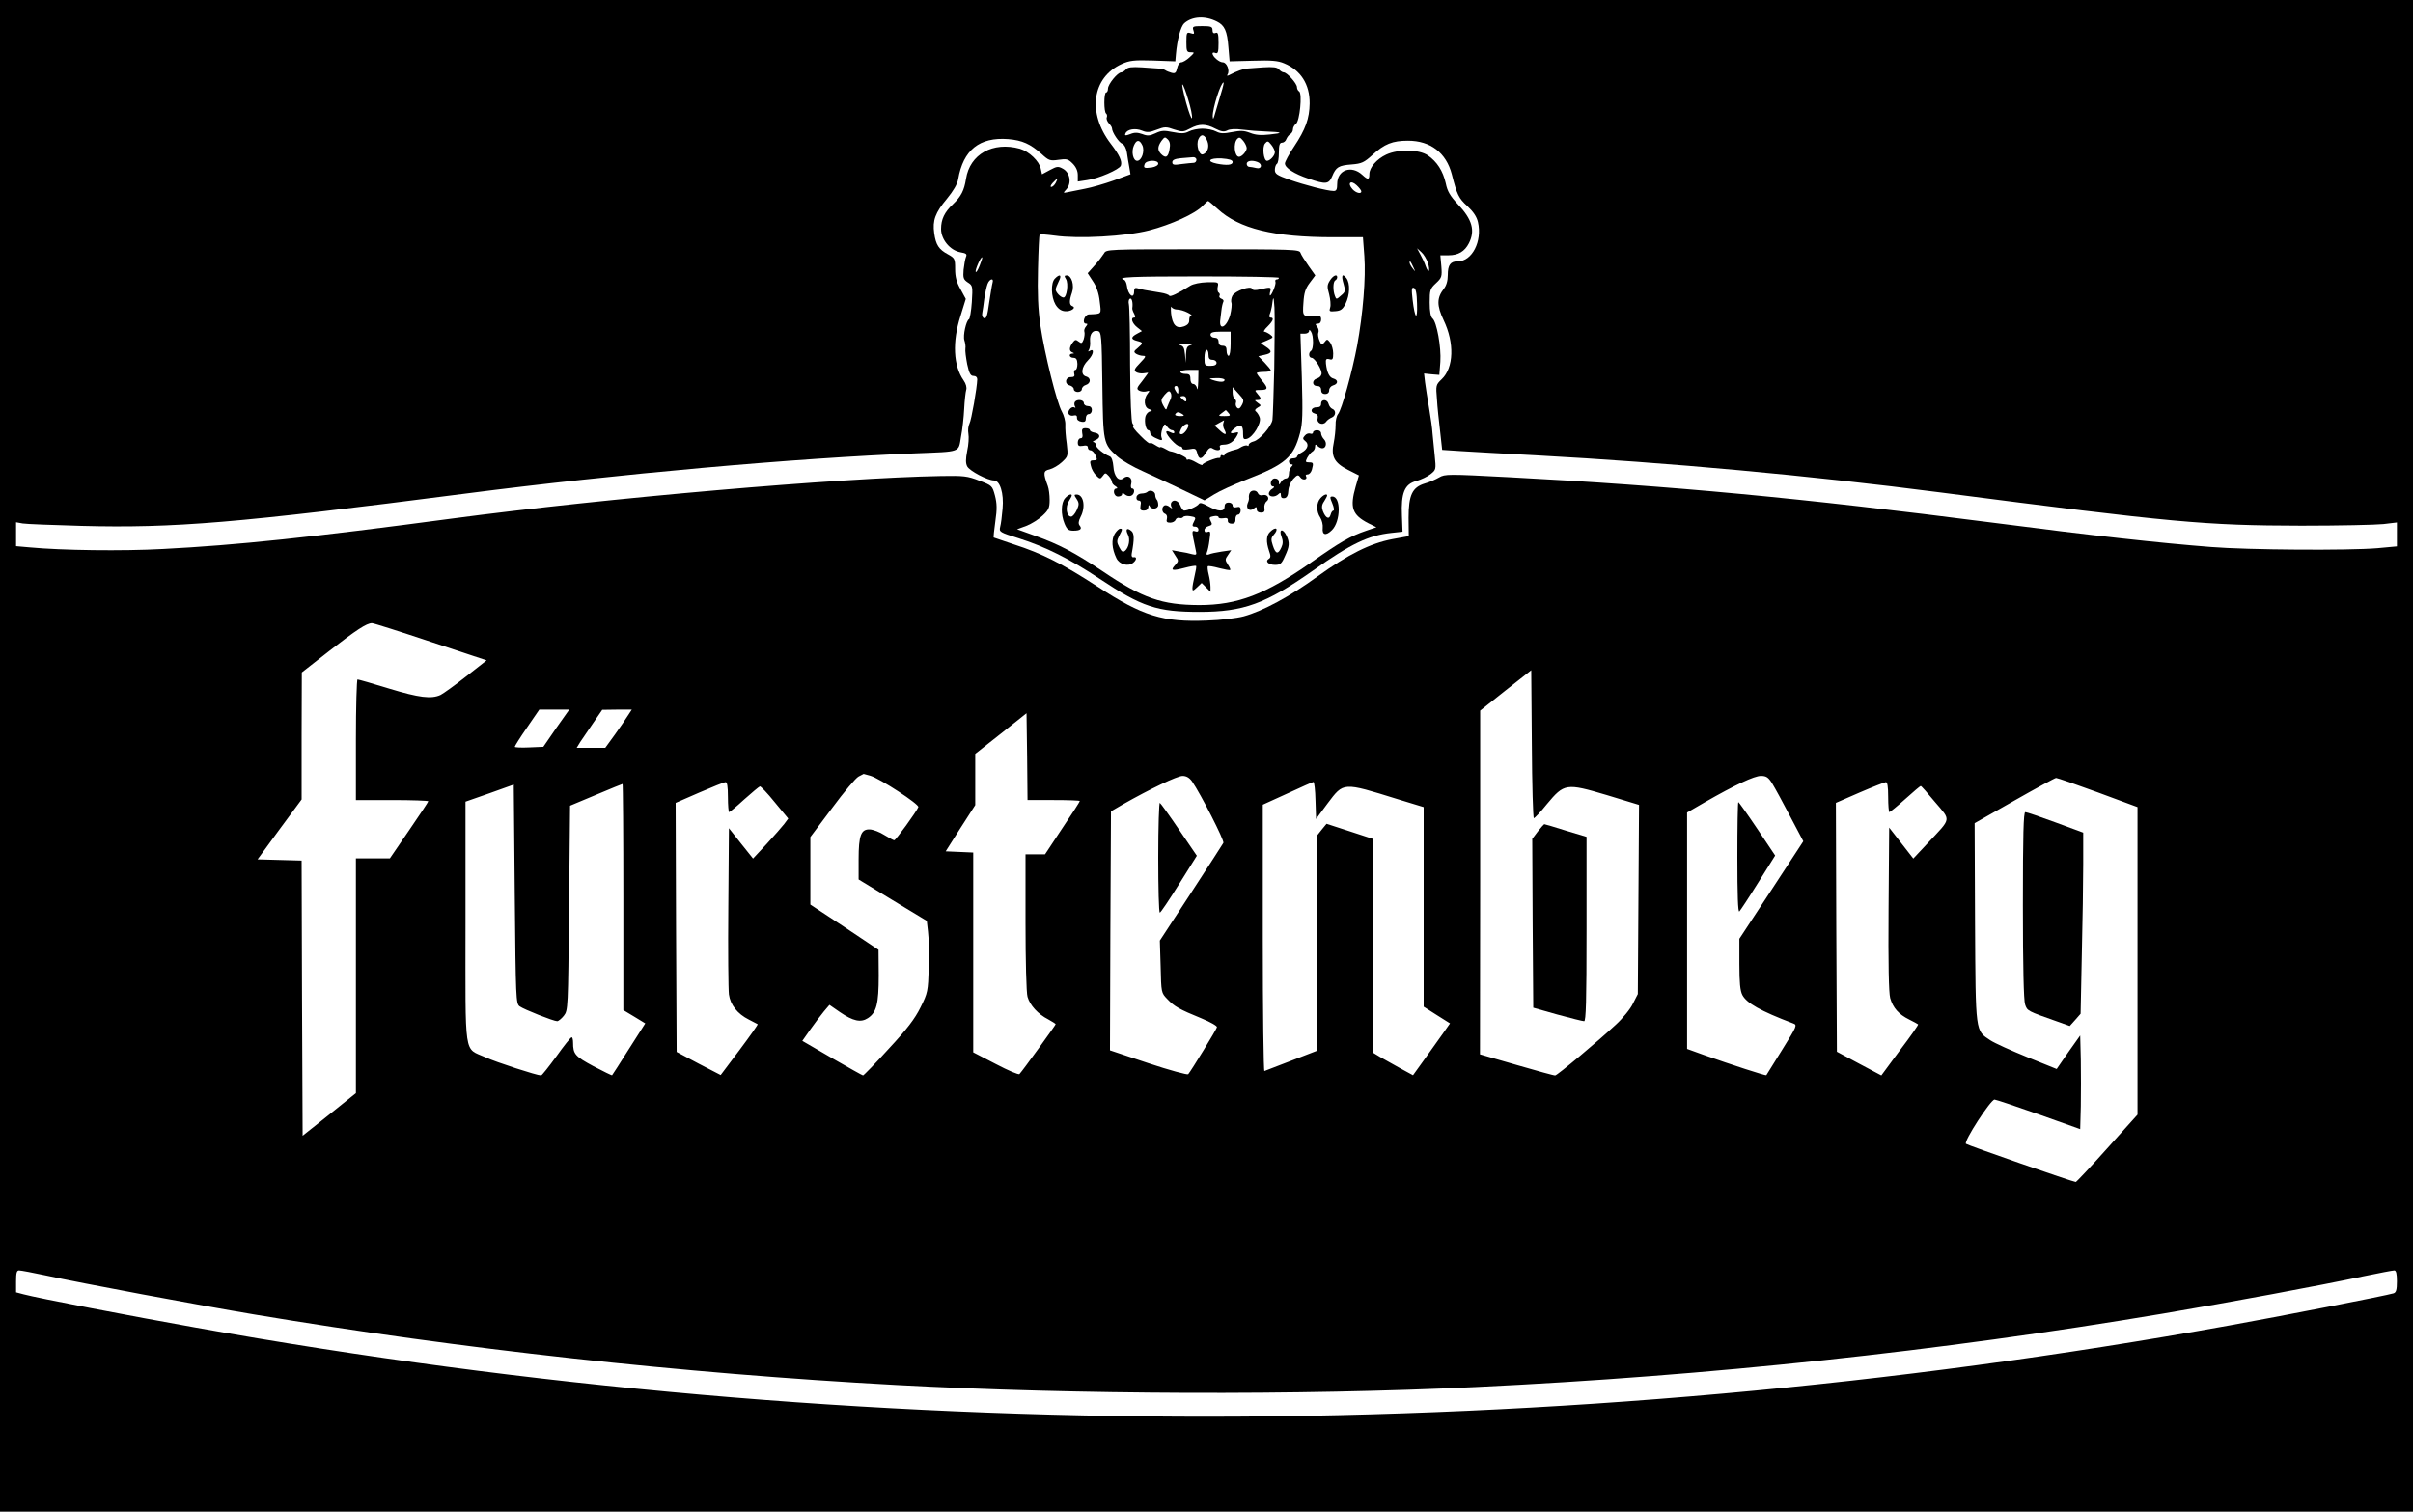 <?xml version="1.0" standalone="no"?>
<!DOCTYPE svg PUBLIC "-//W3C//DTD SVG 20010904//EN"
 "http://www.w3.org/TR/2001/REC-SVG-20010904/DTD/svg10.dtd">
<svg version="1.0" xmlns="http://www.w3.org/2000/svg"
 width="1200pt" height="752pt" viewBox="0 0 1200 752"
 preserveAspectRatio="xMidYMid meet">
<g transform="translate(0,752) scale(0.1,-0.1)"
fill="#000000" stroke="none">
<path d="M0 3760 l0 -3760 6000 0 6000 0 0 3760 0 3760 -6000 0 -6000 0 0
-3760z m6052 3653 c38 -19 51 -47 57 -128 l6 -70 116 3 c90 3 125 0 155 -13
83 -34 128 -105 127 -200 -1 -74 -20 -128 -78 -215 -25 -37 -45 -75 -45 -83 0
-22 46 -52 118 -76 85 -29 100 -28 117 12 19 46 32 54 97 59 50 4 62 10 103
47 60 55 100 71 177 71 112 0 190 -60 218 -167 26 -102 34 -119 77 -158 30
-28 47 -53 53 -80 22 -95 -29 -195 -100 -195 -37 0 -50 -18 -50 -68 0 -29 -7
-53 -20 -69 -35 -45 -35 -83 -1 -155 55 -114 51 -238 -10 -295 -28 -27 -29
-30 -23 -98 2 -38 10 -111 16 -162 l10 -91 92 -6 c50 -3 219 -13 376 -21 658
-36 1357 -100 2013 -185 1157 -150 1313 -164 1792 -165 187 0 370 4 408 8 l67
8 0 -60 0 -59 -97 -9 c-142 -12 -642 -9 -828 6 -256 20 -586 56 -1085 121
-956 123 -1591 183 -2404 226 -305 16 -320 16 -349 -1 -17 -10 -49 -24 -71
-30 -63 -19 -81 -58 -81 -171 l1 -91 -82 -15 c-110 -21 -220 -76 -374 -187
-135 -98 -270 -171 -365 -197 -33 -9 -115 -19 -182 -21 -219 -9 -320 22 -545
169 -174 113 -276 165 -416 210 -53 18 -98 33 -100 34 -2 1 2 37 8 81 9 61 8
89 -2 128 -13 48 -14 50 -78 74 -59 23 -77 25 -190 23 -506 -9 -1661 -109
-2435 -212 -696 -93 -1066 -132 -1435 -151 -201 -11 -502 -7 -662 8 l-68 6 0
60 0 59 33 -6 c17 -3 149 -8 292 -12 461 -12 775 14 1905 160 757 98 1654 178
2245 201 226 9 211 3 224 81 7 35 14 98 16 140 2 41 7 84 10 94 4 12 -1 31
-13 48 -51 73 -57 191 -15 321 l26 84 -26 48 c-20 35 -27 61 -27 101 0 51 -2
54 -36 73 -45 24 -60 47 -68 105 -9 63 5 102 63 171 32 39 52 73 56 97 25 146
106 211 249 200 70 -6 110 -24 166 -74 36 -33 42 -35 84 -29 40 6 48 4 70 -18
17 -17 26 -37 26 -58 l0 -32 46 7 c56 7 161 53 168 72 8 21 -7 53 -50 109
-118 154 -93 330 55 397 38 17 61 20 155 17 l111 -4 3 35 c6 72 24 138 41 154
39 35 104 39 163 9z m-3909 -3086 l277 -92 -102 -80 c-56 -44 -113 -85 -127
-92 -46 -21 -106 -14 -257 32 -81 25 -151 45 -156 45 -4 0 -8 -135 -8 -300 l0
-300 180 0 c99 0 180 -3 180 -6 0 -3 -43 -68 -96 -145 l-95 -139 -85 0 -84 0
0 -584 0 -584 -132 -106 -133 -106 -3 685 -2 684 -110 3 -109 3 109 149 110
149 0 316 1 316 134 105 c138 107 188 140 215 140 8 0 140 -42 293 -93z m5485
-877 c4 0 34 31 65 70 86 103 95 105 297 45 l161 -49 -3 -470 -3 -471 -24 -47
c-12 -26 -51 -74 -85 -105 -88 -82 -292 -253 -302 -253 -5 -1 -91 23 -191 52
l-183 53 1 855 0 855 127 101 127 100 3 -368 c1 -202 6 -368 10 -368z m-4862
448 l-64 -93 -71 -3 c-39 -2 -71 0 -71 3 0 4 27 47 61 96 l61 89 75 0 74 0
-65 -92z m357 63 c-10 -16 -39 -59 -65 -95 l-48 -66 -71 0 -71 0 17 28 c10 15
39 57 64 94 l46 67 73 1 74 0 -19 -29z m2117 -421 c72 0 130 -2 130 -5 0 -3
-39 -64 -87 -135 l-86 -130 -49 0 -48 0 0 -338 c0 -190 4 -352 10 -371 12 -42
52 -86 103 -112 20 -11 37 -22 37 -24 0 -4 -163 -230 -180 -248 -4 -5 -57 18
-118 50 l-112 58 0 497 0 497 -69 3 -68 3 73 115 74 115 0 128 0 127 128 101
127 101 3 -216 2 -216 130 0z m-912 121 c48 -14 244 -142 239 -156 -9 -22
-112 -165 -120 -165 -4 0 -26 12 -49 26 -23 15 -55 27 -72 28 -44 2 -56 -29
-56 -149 l0 -100 169 -103 170 -103 6 -53 c4 -30 6 -110 4 -178 -4 -120 -5
-127 -41 -199 -28 -57 -67 -108 -159 -207 -66 -73 -124 -132 -127 -132 -3 0
-72 39 -154 86 l-148 86 40 57 c22 31 52 71 67 89 l28 33 52 -36 c66 -45 104
-53 139 -30 43 28 54 71 54 212 l-1 128 -169 113 -170 112 0 168 0 168 108
144 c59 80 118 150 132 157 14 7 25 13 25 13 0 0 15 -4 33 -9z m1600 -28 c43
-62 162 -295 156 -306 -4 -7 -76 -119 -161 -249 l-155 -237 4 -130 c3 -129 3
-130 33 -161 35 -37 60 -51 170 -96 44 -18 79 -38 77 -44 -2 -11 -129 -218
-143 -234 -4 -4 -93 20 -198 55 l-191 64 2 594 3 595 60 35 c132 75 269 141
296 141 19 0 34 -9 47 -27z m2885 -10 c13 -21 53 -94 89 -163 l66 -125 -159
-243 -159 -242 0 -126 c0 -92 4 -133 15 -154 21 -40 89 -79 252 -141 22 -8 20
-12 -54 -131 -42 -68 -78 -125 -79 -127 -3 -3 -176 53 -311 101 l-83 30 0 588
0 588 88 51 c150 86 246 131 279 131 27 0 37 -7 56 -37z m1620 -45 l197 -73 0
-765 0 -765 -151 -168 c-82 -92 -153 -167 -156 -167 -13 0 -539 183 -546 190
-13 11 123 220 142 220 9 -1 108 -34 221 -74 l205 -73 3 113 c1 62 1 167 0
233 l-3 120 -59 -83 -58 -84 -146 59 c-81 33 -163 70 -184 84 -75 50 -73 31
-76 585 l-2 495 197 112 c109 62 203 113 208 113 6 0 99 -32 208 -72z m-6813
-23 c0 -41 3 -75 6 -75 3 0 37 28 75 63 38 34 73 63 78 65 4 1 38 -34 74 -79
l67 -81 -20 -27 c-11 -14 -50 -59 -87 -99 l-68 -73 -60 75 -60 76 -3 -393 c-2
-215 0 -411 3 -434 7 -52 43 -97 99 -125 22 -11 42 -22 44 -23 2 -2 -39 -60
-90 -128 l-94 -125 -110 57 -109 58 -3 619 -2 620 117 51 c65 28 124 52 131
52 8 1 12 -20 12 -74z m2922 -17 l3 -92 57 77 c81 107 73 107 350 21 l128 -39
0 -497 0 -496 66 -42 65 -41 -33 -47 c-19 -26 -60 -84 -92 -129 l-59 -82 -66
36 c-36 20 -81 45 -98 55 l-33 20 0 532 0 532 -116 38 -117 38 -23 -28 -23
-29 -1 -536 0 -536 -127 -49 c-70 -27 -130 -50 -135 -52 -4 -2 -8 295 -8 661
l0 664 123 56 c67 31 125 57 129 57 4 0 9 -41 10 -92z m2848 17 c0 -41 3 -75
6 -75 3 0 39 29 79 65 40 36 74 65 77 65 3 0 35 -36 72 -81 79 -93 82 -76 -36
-202 l-73 -78 -60 77 -60 77 -3 -404 c-2 -281 1 -416 8 -444 14 -49 42 -81 95
-107 22 -11 42 -22 44 -24 2 -2 -38 -60 -90 -128 l-93 -126 -111 59 -110 59
-3 619 -2 619 117 51 c65 28 124 51 131 52 8 1 12 -20 12 -74z m-6806 -1041
c22 -16 169 -74 187 -74 6 0 21 12 33 27 21 27 21 35 26 536 l5 509 129 54
c71 30 130 54 132 54 2 0 4 -253 4 -563 l0 -562 55 -33 54 -33 -81 -127 c-44
-70 -82 -129 -84 -131 -1 -2 -43 19 -93 45 -91 49 -101 60 -101 117 0 15 -3
27 -7 27 -5 0 -39 -43 -76 -95 -38 -52 -72 -95 -76 -95 -21 0 -224 66 -276 90
-110 50 -100 -16 -100 672 l0 600 120 42 120 43 5 -545 c5 -524 6 -544 24
-558z m-2356 -1339 c173 -38 762 -148 1037 -194 1028 -172 2123 -293 3195
-351 887 -48 2002 -52 2880 -10 1164 56 2304 178 3415 365 343 58 773 138 999
186 77 16 145 29 153 29 9 0 13 -16 13 -54 0 -43 -4 -56 -17 -60 -35 -11 -572
-116 -818 -160 -3331 -601 -6795 -605 -10113 -10 -315 56 -788 147 -854 165
l-38 10 0 54 c0 43 3 55 15 55 9 0 68 -11 133 -25z"/>
<path d="M5935 7369 c6 -18 4 -20 -14 -14 -19 6 -21 3 -21 -44 0 -45 2 -51 21
-51 21 0 21 -1 -5 -25 -15 -14 -34 -25 -42 -25 -8 0 -17 -13 -20 -29 -5 -23
-10 -28 -28 -23 -11 3 -26 9 -31 13 -6 4 -20 8 -30 8 -11 1 -50 3 -86 6 -51 3
-70 1 -79 -10 -7 -8 -18 -15 -24 -15 -18 0 -66 -59 -66 -81 0 -10 -4 -19 -9
-19 -12 0 -12 -98 0 -105 4 -3 6 -12 3 -19 -3 -7 2 -20 10 -29 9 -9 16 -20 16
-25 0 -20 35 -72 51 -77 10 -4 19 -21 23 -43 3 -20 8 -53 12 -73 l6 -36 -84
-31 c-45 -16 -110 -35 -143 -41 -33 -7 -71 -14 -85 -17 -24 -5 -24 -5 -7 14
27 30 19 82 -16 102 -25 14 -30 13 -66 -6 l-39 -21 -6 27 c-7 38 -59 87 -104
100 -134 37 -249 -27 -268 -150 -9 -57 -24 -87 -64 -125 -43 -40 -60 -76 -60
-124 0 -52 44 -106 96 -116 29 -5 34 -9 28 -23 -4 -9 -9 -38 -12 -64 -3 -41
-1 -48 21 -63 24 -15 25 -19 20 -98 -3 -45 -10 -83 -14 -85 -14 -6 -31 -82
-23 -105 4 -12 7 -31 5 -41 -2 -11 3 -46 9 -78 10 -46 17 -58 31 -58 12 0 19
-7 19 -17 -1 -41 -29 -203 -39 -221 -6 -11 -8 -34 -5 -50 3 -16 1 -54 -6 -85
-8 -42 -8 -61 0 -77 12 -23 102 -70 133 -70 30 0 50 -64 43 -140 -3 -36 -8
-77 -12 -91 -6 -25 -3 -27 93 -57 133 -42 254 -103 403 -202 209 -139 284
-164 495 -164 219 0 329 40 565 206 188 133 276 175 390 187 l55 6 -3 80 c-5
112 13 157 71 172 24 7 56 22 71 34 28 22 28 24 21 93 -4 39 -9 89 -11 111 -1
22 -9 78 -17 125 -8 47 -17 105 -20 128 l-5 44 38 -4 38 -3 5 65 c5 73 -18
199 -39 216 -9 8 -14 33 -14 79 0 62 2 69 31 96 29 27 31 33 27 84 l-5 55 41
0 c48 0 80 19 101 60 32 63 17 118 -55 194 -38 41 -52 64 -60 104 -14 62 -44
108 -89 139 -44 30 -146 32 -207 4 -47 -22 -84 -64 -84 -97 0 -29 -7 -30 -35
-4 -54 50 -125 25 -125 -45 0 -27 -4 -35 -17 -35 -32 0 -146 30 -220 56 -62
22 -73 29 -73 49 0 13 5 27 10 30 6 3 10 28 10 56 0 37 4 49 15 49 9 0 19 8
22 18 4 9 12 21 20 25 7 4 13 15 13 24 0 9 7 21 15 27 19 14 32 150 16 161 -6
3 -11 13 -11 21 0 19 -50 74 -66 74 -6 0 -17 7 -24 15 -9 11 -28 13 -79 10
-36 -3 -73 -5 -81 -6 -15 -1 -50 -13 -84 -31 -13 -7 -16 -6 -11 2 12 19 -4 60
-24 60 -18 0 -51 29 -51 44 0 5 7 6 15 2 12 -4 15 5 15 50 0 46 -3 55 -15 50
-10 -4 -15 1 -15 14 0 17 -7 20 -51 20 -47 0 -50 -2 -44 -21z m138 -311 c-9
-29 -22 -73 -29 -98 -9 -33 -12 -38 -13 -19 -1 40 40 169 54 169 2 0 -3 -24
-12 -52z m-164 -33 c13 -41 21 -82 19 -92 -2 -9 -15 25 -29 75 -14 51 -22 92
-19 92 4 0 17 -34 29 -75z m135 -145 c30 -15 43 -17 59 -9 12 7 41 9 76 4 31
-4 83 -8 116 -9 84 -3 90 -8 20 -15 -43 -5 -71 -3 -98 8 -31 12 -49 12 -90 4
-41 -8 -58 -8 -79 3 -15 8 -45 14 -68 14 -23 0 -53 -6 -68 -14 -21 -11 -38
-11 -79 -3 -44 9 -58 8 -87 -6 -28 -13 -40 -14 -65 -4 -23 8 -39 9 -60 0 -24
-9 -29 -8 -24 3 8 21 49 28 83 14 24 -10 37 -9 73 5 39 15 47 15 86 1 41 -13
46 -13 80 5 45 24 77 24 125 -1z m-39 -64 c10 -28 0 -56 -23 -64 -19 -6 -35
48 -22 76 13 29 32 24 45 -12z m-189 -40 c-7 -39 -19 -45 -42 -22 -18 19 -18
36 2 65 15 20 18 21 31 8 11 -11 14 -25 9 -51z m384 7 c0 -16 -24 -43 -38 -43
-23 0 -30 68 -9 89 10 10 15 8 30 -10 9 -11 17 -28 17 -36z m-519 14 c13 -28
-3 -77 -26 -77 -20 0 -30 46 -16 76 13 30 28 31 42 1z m659 -34 c0 -17 -24
-43 -39 -43 -17 0 -25 68 -10 86 12 14 15 14 31 -6 10 -12 18 -29 18 -37z
m-390 -38 c0 -8 -6 -15 -14 -15 -7 0 -34 -3 -60 -6 -38 -6 -46 -4 -46 9 0 11
12 17 43 20 23 2 50 4 60 5 9 1 17 -5 17 -13z m180 -11 c0 -15 -28 -18 -79 -8
-54 11 -37 29 24 26 39 -3 55 -8 55 -18z m-370 -8 c0 -8 -14 -16 -32 -19 -38
-5 -43 -3 -35 18 8 19 67 21 67 1z m494 8 c26 -10 20 -37 -6 -30 -13 3 -29 6
-35 6 -7 0 -13 7 -13 15 0 15 26 20 54 9z m-1004 -104 c-6 -11 -16 -20 -22
-20 -6 0 -3 9 7 20 10 11 20 20 22 20 2 0 -1 -9 -7 -20z m1520 -42 c0 -15 -27
-8 -44 11 -27 30 -9 47 20 20 13 -12 24 -26 24 -31z m-715 -87 c108 -99 278
-141 576 -141 l147 0 7 -94 c8 -107 -7 -289 -36 -446 -24 -129 -77 -320 -95
-340 -7 -9 -13 -33 -12 -55 0 -22 -4 -61 -9 -86 -15 -69 2 -101 70 -136 l55
-28 -16 -55 c-30 -105 -18 -141 63 -183 l40 -20 -50 -17 c-80 -27 -131 -57
-275 -158 -227 -159 -365 -212 -557 -212 -185 1 -279 33 -479 168 -141 94
-217 134 -337 177 l-89 32 46 17 c26 10 62 33 81 51 30 28 35 39 35 78 0 25
-4 56 -9 69 -24 65 -23 76 9 83 16 4 44 20 61 36 31 29 31 30 24 92 -5 34 -8
76 -7 94 1 18 -7 47 -17 65 -25 43 -86 287 -107 429 -12 82 -15 160 -12 281 2
92 6 169 8 171 3 3 37 0 75 -5 118 -17 354 -4 470 26 108 28 230 83 266 122
12 13 25 24 27 24 3 0 24 -18 47 -39z m1046 -268 c13 -42 4 -58 -11 -17 -5 16
-18 43 -27 59 l-16 30 21 -19 c12 -10 26 -34 33 -53z m-2229 -14 c-9 -23 -18
-37 -20 -31 -3 10 24 72 32 72 3 0 -3 -19 -12 -41z m2157 -9 c11 -24 11 -24
-3 -6 -9 11 -16 24 -16 30 0 12 5 7 19 -24z m-2093 -77 c-3 -10 -10 -55 -17
-100 -8 -62 -14 -80 -25 -76 -8 3 -12 14 -9 27 2 11 7 43 10 70 4 27 11 60 16
73 10 27 33 32 25 6z m2111 -104 c3 -88 -11 -75 -22 20 -6 51 -5 63 6 59 10
-3 15 -27 16 -79z"/>
<path d="M5490 6259 c-7 -11 -27 -38 -46 -59 l-35 -39 26 -40 c18 -26 30 -61
34 -101 8 -65 12 -61 -54 -64 -22 -1 -36 -46 -14 -46 9 0 8 -4 -1 -15 -7 -8
-10 -20 -7 -27 2 -7 0 -24 -4 -37 -8 -20 -11 -21 -25 -10 -14 11 -18 10 -30
-6 -17 -23 -18 -42 -1 -48 10 -4 10 -6 0 -6 -21 -1 -15 -21 5 -21 14 0 19 -8
20 -30 0 -16 -4 -30 -10 -30 -6 0 -8 -8 -6 -18 4 -13 0 -18 -16 -18 -28 1 -34
-34 -7 -41 12 -3 21 -12 21 -19 0 -8 9 -14 20 -14 11 0 20 6 20 14 0 8 9 18
20 21 25 8 26 35 2 42 -29 7 -25 47 9 81 28 28 33 62 7 46 -7 -5 -8 -2 -2 7 4
8 7 27 5 42 -3 35 14 57 39 50 17 -5 19 -21 22 -266 4 -292 4 -294 75 -358 21
-19 78 -52 128 -74 49 -22 138 -64 197 -92 l108 -52 47 29 c25 16 99 50 163
75 193 75 233 110 265 231 13 49 14 96 9 277 l-7 217 21 0 c12 0 22 6 22 13 0
8 4 7 10 -3 13 -20 13 -87 0 -95 -14 -9 -12 -35 3 -35 16 -1 53 -61 49 -81 -2
-10 -12 -19 -23 -22 -25 -7 -25 -37 1 -37 13 0 20 -7 20 -20 0 -13 7 -20 20
-20 13 0 20 7 20 19 0 10 9 21 20 24 25 7 26 27 1 34 -20 5 -32 30 -37 74 -2
22 1 26 17 22 16 -5 19 0 19 29 0 19 -7 43 -15 54 -14 18 -16 18 -28 2 -13
-16 -15 -16 -25 7 -6 14 -9 32 -6 40 4 8 1 22 -6 30 -10 12 -9 15 4 15 10 0
16 8 16 21 0 16 -6 20 -27 18 -65 -5 -66 -5 -61 65 3 50 10 71 32 100 l27 36
-34 48 c-18 26 -37 55 -40 65 -6 16 -38 17 -486 17 -477 0 -480 0 -491 -21z
m870 -121 c0 -5 -5 -8 -11 -8 -6 0 -9 -6 -6 -12 4 -12 -19 -68 -27 -68 -2 0
-2 9 1 20 6 22 3 23 -49 11 -25 -6 -38 -5 -41 2 -6 18 -85 -10 -98 -34 -6 -11
-8 -27 -5 -35 3 -8 0 -35 -6 -60 -18 -64 -58 -82 -49 -22 0 4 3 23 5 42 2 20
7 40 10 45 3 5 -1 12 -10 15 -8 3 -13 10 -9 15 3 5 1 12 -5 16 -5 3 -7 17 -4
29 5 23 3 23 -53 22 -34 -1 -68 -8 -83 -17 -62 -39 -100 -57 -105 -50 -2 5
-22 12 -42 15 -74 12 -98 16 -115 22 -13 4 -18 0 -18 -15 0 -43 -31 -18 -36
28 -2 14 -8 27 -14 29 -40 14 37 17 380 17 215 0 390 -3 390 -7z m-23 -448
c-3 -129 -7 -246 -9 -259 -6 -33 -64 -100 -94 -107 -13 -3 -24 -11 -24 -17 0
-6 -3 -7 -6 -4 -4 3 -16 1 -28 -5 -11 -7 -23 -13 -26 -13 -38 -9 -60 -19 -60
-27 0 -5 -4 -6 -10 -3 -5 3 -10 1 -10 -4 0 -6 -3 -10 -7 -9 -13 3 -83 -25 -83
-34 0 -4 -14 1 -32 12 -17 10 -35 17 -40 14 -4 -3 -8 -1 -8 5 0 7 -54 32 -80
36 -3 0 -15 6 -27 13 -13 7 -23 10 -23 7 0 -3 -11 2 -25 11 -14 9 -25 13 -25
10 0 -7 -21 8 -48 36 -28 27 -43 48 -36 48 3 0 2 6 -4 13 -6 7 -11 116 -12
292 0 154 -3 289 -6 301 -3 12 -1 25 5 28 10 6 16 -21 12 -47 -1 -4 3 -17 9
-27 7 -14 7 -20 0 -20 -19 0 -10 -28 15 -48 l24 -19 -24 -13 c-32 -17 -32 -28
0 -36 31 -8 31 -11 3 -35 -20 -16 -21 -20 -8 -29 8 -5 24 -10 34 -10 17 0 15
-5 -14 -35 -29 -30 -32 -37 -20 -46 8 -5 25 -8 38 -6 12 2 22 3 22 2 0 -1 -14
-19 -30 -41 -27 -33 -29 -39 -15 -47 9 -5 26 -7 36 -4 17 5 18 3 7 -10 -22
-27 -19 -70 6 -78 17 -6 18 -8 4 -12 -9 -2 -19 -14 -22 -26 -6 -27 3 -67 15
-67 5 0 9 -6 9 -13 0 -8 11 -19 25 -25 34 -16 38 -15 31 3 -3 8 -1 28 5 43 10
25 12 26 23 10 7 -10 18 -18 25 -18 6 0 11 -5 11 -10 0 -7 -6 -7 -20 0 -12 6
-20 7 -20 1 0 -16 51 -71 66 -71 8 0 14 -5 14 -10 0 -7 13 -8 34 -5 30 6 34 4
40 -19 8 -34 22 -33 44 3 13 22 22 27 32 20 22 -13 43 -11 37 5 -4 9 2 14 19
14 27 0 50 15 66 45 9 17 8 19 -11 14 -28 -7 -26 4 4 26 27 20 38 10 37 -33 0
-23 3 -27 19 -23 31 9 72 77 64 105 -4 13 -13 26 -19 31 -7 5 -5 11 8 19 19
11 19 11 1 24 -17 13 -17 14 -2 14 21 0 21 8 0 32 -15 17 -14 18 15 18 39 0
40 9 7 48 -14 17 -25 33 -25 36 0 3 16 6 35 6 19 0 35 3 35 7 0 4 -14 21 -31
39 l-31 32 31 7 c38 8 39 19 5 41 l-25 17 33 14 c32 14 32 15 14 29 -11 8 -24
14 -29 14 -5 0 2 12 17 26 28 28 33 44 15 44 -7 0 -8 7 -4 18 4 9 8 26 10 37
7 56 9 55 13 -5 2 -36 1 -171 -1 -300z m-482 290 c12 0 36 -7 51 -15 16 -8 24
-15 18 -15 -6 0 -10 -10 -10 -22 1 -15 -7 -25 -27 -32 -37 -13 -57 8 -63 65
-2 24 -1 38 2 32 3 -7 16 -13 29 -13z m265 -170 c0 -33 -4 -60 -10 -60 -5 0
-10 11 -10 25 0 18 -5 25 -20 25 -13 0 -20 7 -20 20 0 13 -7 20 -20 20 -11 0
-20 7 -20 15 0 11 12 15 50 15 l50 0 0 -60z m-197 -7 c-19 -4 -23 -11 -25 -46
l-1 -42 -4 42 c-3 33 -8 43 -26 46 -12 2 1 4 28 4 28 0 40 -2 28 -4z m87 -48
c0 -18 5 -25 20 -25 11 0 20 -7 20 -15 0 -10 -10 -15 -30 -15 -28 0 -30 2 -30
40 0 22 5 40 10 40 6 0 10 -11 10 -25z m-51 -132 c-1 -32 -4 -48 -6 -35 -2 12
-11 22 -19 22 -8 0 -14 10 -14 25 0 20 -5 25 -25 25 -14 0 -25 5 -25 10 0 6
20 10 45 10 l45 0 -1 -57z m131 7 c0 -12 -24 -12 -60 0 -21 7 -19 8 18 9 23 1
42 -3 42 -9z m-230 -52 c0 -19 -2 -20 -10 -8 -13 19 -13 30 0 30 6 0 10 -10
10 -22z m316 -73 c-9 -17 -16 -21 -24 -13 -6 6 -8 16 -6 23 3 7 1 16 -5 20 -6
3 -11 18 -11 33 l0 26 29 -32 c27 -29 29 -34 17 -57z m-355 28 c-5 -10 -12
-27 -16 -37 -5 -18 -7 -17 -20 7 -13 25 -12 30 7 53 18 20 23 22 30 10 5 -9 4
-23 -1 -33z m79 1 c0 -14 -3 -14 -15 -4 -8 7 -15 14 -15 16 0 2 7 4 15 4 8 0
15 -7 15 -16z m210 -69 c11 -13 8 -15 -21 -15 -31 0 -32 1 -13 15 10 8 20 15
20 15 1 0 7 -7 14 -15z m-230 -5 c12 -8 9 -10 -13 -10 -16 0 -26 4 -22 10 8
12 16 12 35 0z m204 -44 c-3 -8 -1 -24 6 -35 14 -27 2 -27 -27 1 l-23 21 23
13 c12 6 23 12 24 13 1 1 0 -5 -3 -13z m-174 -12 c0 -15 -22 -44 -34 -44 -11
0 -12 5 -3 25 10 21 37 36 37 19z"/>
<path d="M5246 6134 c-21 -21 -19 -91 3 -129 12 -20 27 -31 45 -33 30 -4 61
17 39 25 -16 6 -16 27 -2 67 13 37 -2 86 -26 86 -12 0 -13 -4 -4 -18 14 -22 4
-92 -12 -92 -14 0 -39 26 -39 40 0 6 7 24 15 40 17 32 6 40 -19 14z"/>
<path d="M6614 6125 c-14 -22 -15 -31 -4 -69 6 -24 9 -54 5 -66 -6 -19 -4 -21
27 -18 26 2 36 10 50 38 21 43 23 100 4 126 -21 27 -27 14 -14 -29 10 -34 9
-39 -13 -57 -22 -20 -24 -20 -30 -3 -11 27 -10 71 1 78 6 3 10 10 10 16 0 17
-20 9 -36 -16z"/>
<path d="M5345 5520 c-3 -5 -3 -15 1 -22 4 -6 3 -8 -3 -5 -14 9 -37 -19 -28
-33 4 -7 15 -10 25 -7 11 3 17 -1 16 -12 -1 -9 8 -17 22 -19 17 -3 22 2 22 17
0 12 6 21 15 21 8 0 15 9 15 20 0 13 -7 20 -20 20 -11 0 -20 7 -20 15 0 17
-35 21 -45 5z"/>
<path d="M6570 5512 c0 -13 -7 -18 -21 -18 -28 1 -37 -24 -11 -31 13 -3 18
-11 15 -24 -7 -24 25 -38 41 -18 6 9 19 18 29 22 20 8 23 35 3 43 -8 3 -16 14
-19 25 -6 24 -37 25 -37 1z"/>
<path d="M5382 5365 c4 -17 1 -25 -8 -25 -8 0 -14 -10 -14 -21 0 -17 5 -20 25
-17 17 4 25 1 25 -8 0 -8 6 -14 13 -14 8 0 19 -11 25 -25 10 -22 9 -25 -9 -25
-18 0 -20 -4 -14 -27 3 -16 15 -37 26 -48 19 -19 21 -19 33 -3 12 17 14 17 30
0 9 -10 16 -24 16 -30 0 -6 8 -16 18 -21 9 -6 11 -11 5 -11 -22 0 -15 -40 7
-40 11 0 20 5 20 11 0 8 5 8 15 -1 8 -7 22 -10 30 -6 17 6 21 36 5 36 -6 0 -8
11 -4 25 7 28 -17 45 -39 26 -23 -19 -47 9 -50 58 -2 27 -9 47 -17 50 -32 13
-70 44 -70 57 0 8 -6 14 -12 15 -7 0 -2 4 10 10 28 11 24 33 -6 37 -12 2 -22
8 -22 13 0 5 -10 9 -21 9 -17 0 -20 -5 -17 -25z"/>
<path d="M6530 5369 c0 -6 -6 -9 -14 -6 -8 3 -20 -1 -27 -10 -11 -12 -11 -17
2 -27 20 -15 13 -40 -16 -56 -14 -7 -25 -17 -25 -22 0 -4 -9 -8 -20 -8 -11 0
-20 -7 -20 -15 0 -8 5 -15 12 -15 9 0 9 -3 0 -12 -7 -7 -12 -22 -12 -35 0 -13
-6 -23 -15 -23 -7 0 -19 -8 -24 -17 -10 -17 -10 -17 -11 0 0 10 -8 17 -20 17
-22 0 -29 -40 -7 -40 6 0 4 -5 -5 -11 -10 -5 -18 -17 -18 -24 0 -18 31 -20 48
-3 9 9 12 8 12 -6 0 -11 6 -16 18 -14 12 2 18 14 19 37 1 19 11 43 24 58 21
22 25 23 36 8 12 -17 38 -11 28 6 -4 5 0 9 8 9 8 0 17 10 21 23 9 34 8 37 -14
37 -18 0 -19 3 -9 23 7 12 18 26 25 30 8 4 14 15 14 24 0 13 3 14 12 5 7 -7
17 -12 24 -12 19 0 24 28 9 44 -8 8 -15 22 -15 30 0 9 -8 16 -20 16 -11 0 -20
-5 -20 -11z"/>
<path d="M5706 5073 c-4 -4 -17 -8 -29 -8 -12 0 -23 -7 -25 -17 -2 -11 3 -18
11 -18 10 0 13 -8 9 -25 -3 -20 0 -25 17 -25 13 0 21 7 22 18 0 10 3 12 6 5 8
-20 43 -16 43 5 0 10 -3 22 -7 26 -4 4 -8 15 -8 24 0 18 -26 28 -39 15z"/>
<path d="M6214 5066 c-3 -7 -4 -17 -3 -22 1 -5 -1 -17 -6 -27 -11 -26 9 -44
30 -27 12 10 15 10 15 -4 0 -10 8 -16 21 -16 15 0 20 5 17 23 -2 12 3 27 11
33 18 14 4 37 -19 31 -11 -3 -21 1 -24 9 -7 18 -35 18 -42 0z"/>
<path d="M5297 5042 c-21 -23 -22 -81 -3 -127 12 -29 20 -35 44 -35 35 0 45 9
31 26 -7 9 -6 21 5 43 26 49 15 111 -20 111 -13 0 -13 -3 0 -22 13 -20 13 -28
1 -55 -8 -18 -21 -33 -28 -33 -23 0 -30 48 -12 76 8 13 15 26 15 29 0 11 -18
4 -33 -13z"/>
<path d="M6567 5042 c-21 -23 -22 -66 -1 -97 8 -13 14 -36 12 -51 -4 -36 16
-41 46 -11 44 44 45 167 2 167 -13 0 -13 -4 0 -35 8 -19 10 -35 5 -35 -5 0
-11 -9 -14 -21 -7 -25 -24 -17 -38 18 -7 19 -6 32 6 49 8 13 15 26 15 29 0 11
-18 4 -33 -13z"/>
<path d="M5825 5020 c-3 -5 -3 -16 1 -22 6 -9 3 -9 -9 0 -9 8 -21 11 -27 7
-15 -9 -12 -35 4 -41 8 -3 12 -13 9 -25 -4 -14 0 -19 16 -19 12 0 24 6 27 14
3 8 12 12 19 10 7 -3 15 -1 19 4 3 5 19 7 35 4 26 -4 29 -7 21 -22 -13 -25
-13 -30 5 -30 8 0 15 -7 15 -15 0 -9 -6 -12 -16 -8 -15 5 -16 1 -10 -33 4 -21
10 -50 13 -63 5 -21 3 -23 -18 -18 -13 4 -41 10 -63 13 l-38 7 17 -27 c17 -25
17 -27 0 -46 -26 -28 -17 -31 45 -15 30 8 56 12 58 10 3 -2 -1 -24 -7 -49 -6
-25 -11 -53 -11 -62 0 -15 3 -15 23 4 l23 22 22 -22 22 -22 0 24 c0 14 -4 42
-9 62 -5 20 -7 39 -4 41 2 3 27 -1 56 -9 28 -7 53 -12 55 -9 2 2 -3 14 -12 27
-14 22 -14 26 1 47 l16 24 -48 -7 c-26 -4 -55 -10 -63 -14 -11 -4 -14 -1 -10
10 4 8 10 36 13 62 6 40 5 45 -9 40 -10 -4 -16 -1 -16 9 0 8 9 17 21 20 17 5
19 9 10 25 -9 17 -7 20 14 24 14 3 25 1 25 -5 0 -5 11 -7 24 -5 17 3 23 0 22
-11 -1 -10 7 -16 19 -16 14 0 20 6 19 23 0 12 5 22 13 22 7 0 13 10 13 21 0
16 -5 20 -20 16 -13 -3 -20 0 -20 9 0 8 -9 14 -20 14 -13 0 -20 -7 -20 -20 0
-27 -31 -26 -82 2 -28 16 -41 19 -46 11 -7 -12 -55 -33 -73 -33 -5 0 -14 11
-19 25 -10 25 -34 33 -45 15z"/>
<path d="M5544 4865 c-18 -28 -15 -74 8 -122 15 -31 59 -43 84 -22 17 14 18
30 2 27 -8 -2 -12 5 -10 17 14 75 13 102 -2 114 -22 18 -30 8 -17 -18 13 -23
5 -65 -14 -81 -11 -9 -17 -5 -29 18 -13 25 -13 32 0 57 17 32 17 35 4 35 -5 0
-17 -11 -26 -25z"/>
<path d="M6316 4874 c-19 -18 -20 -49 -5 -94 9 -25 9 -34 -1 -40 -20 -12 -2
-30 31 -30 26 0 33 6 49 43 23 49 24 67 8 102 -17 37 -40 34 -25 -4 8 -22 8
-36 -1 -55 -16 -35 -28 -33 -42 10 -10 30 -9 38 4 53 28 31 12 45 -18 15z"/>
<path d="M7647 3383 l-27 -36 2 -420 3 -420 120 -34 c66 -18 126 -33 133 -33
9 0 12 98 12 458 l0 459 -103 31 c-56 18 -105 32 -107 32 -3 -1 -17 -17 -33
-37z"/>
<path d="M5760 3256 c0 -152 3 -276 8 -276 4 0 47 64 95 141 l89 142 -88 129
c-48 71 -92 132 -96 134 -4 3 -8 -119 -8 -270z"/>
<path d="M8640 3253 c0 -184 3 -274 10 -267 5 5 48 70 94 144 l84 134 -89 133
c-49 73 -92 133 -94 133 -3 0 -5 -125 -5 -277z"/>
<path d="M10060 3016 c0 -300 4 -474 11 -493 11 -32 10 -32 158 -84 l64 -23
27 30 27 31 6 294 c4 162 7 364 7 450 l0 157 -138 51 c-76 28 -143 51 -150 51
-9 0 -12 -110 -12 -464z"/>
</g>
</svg>
